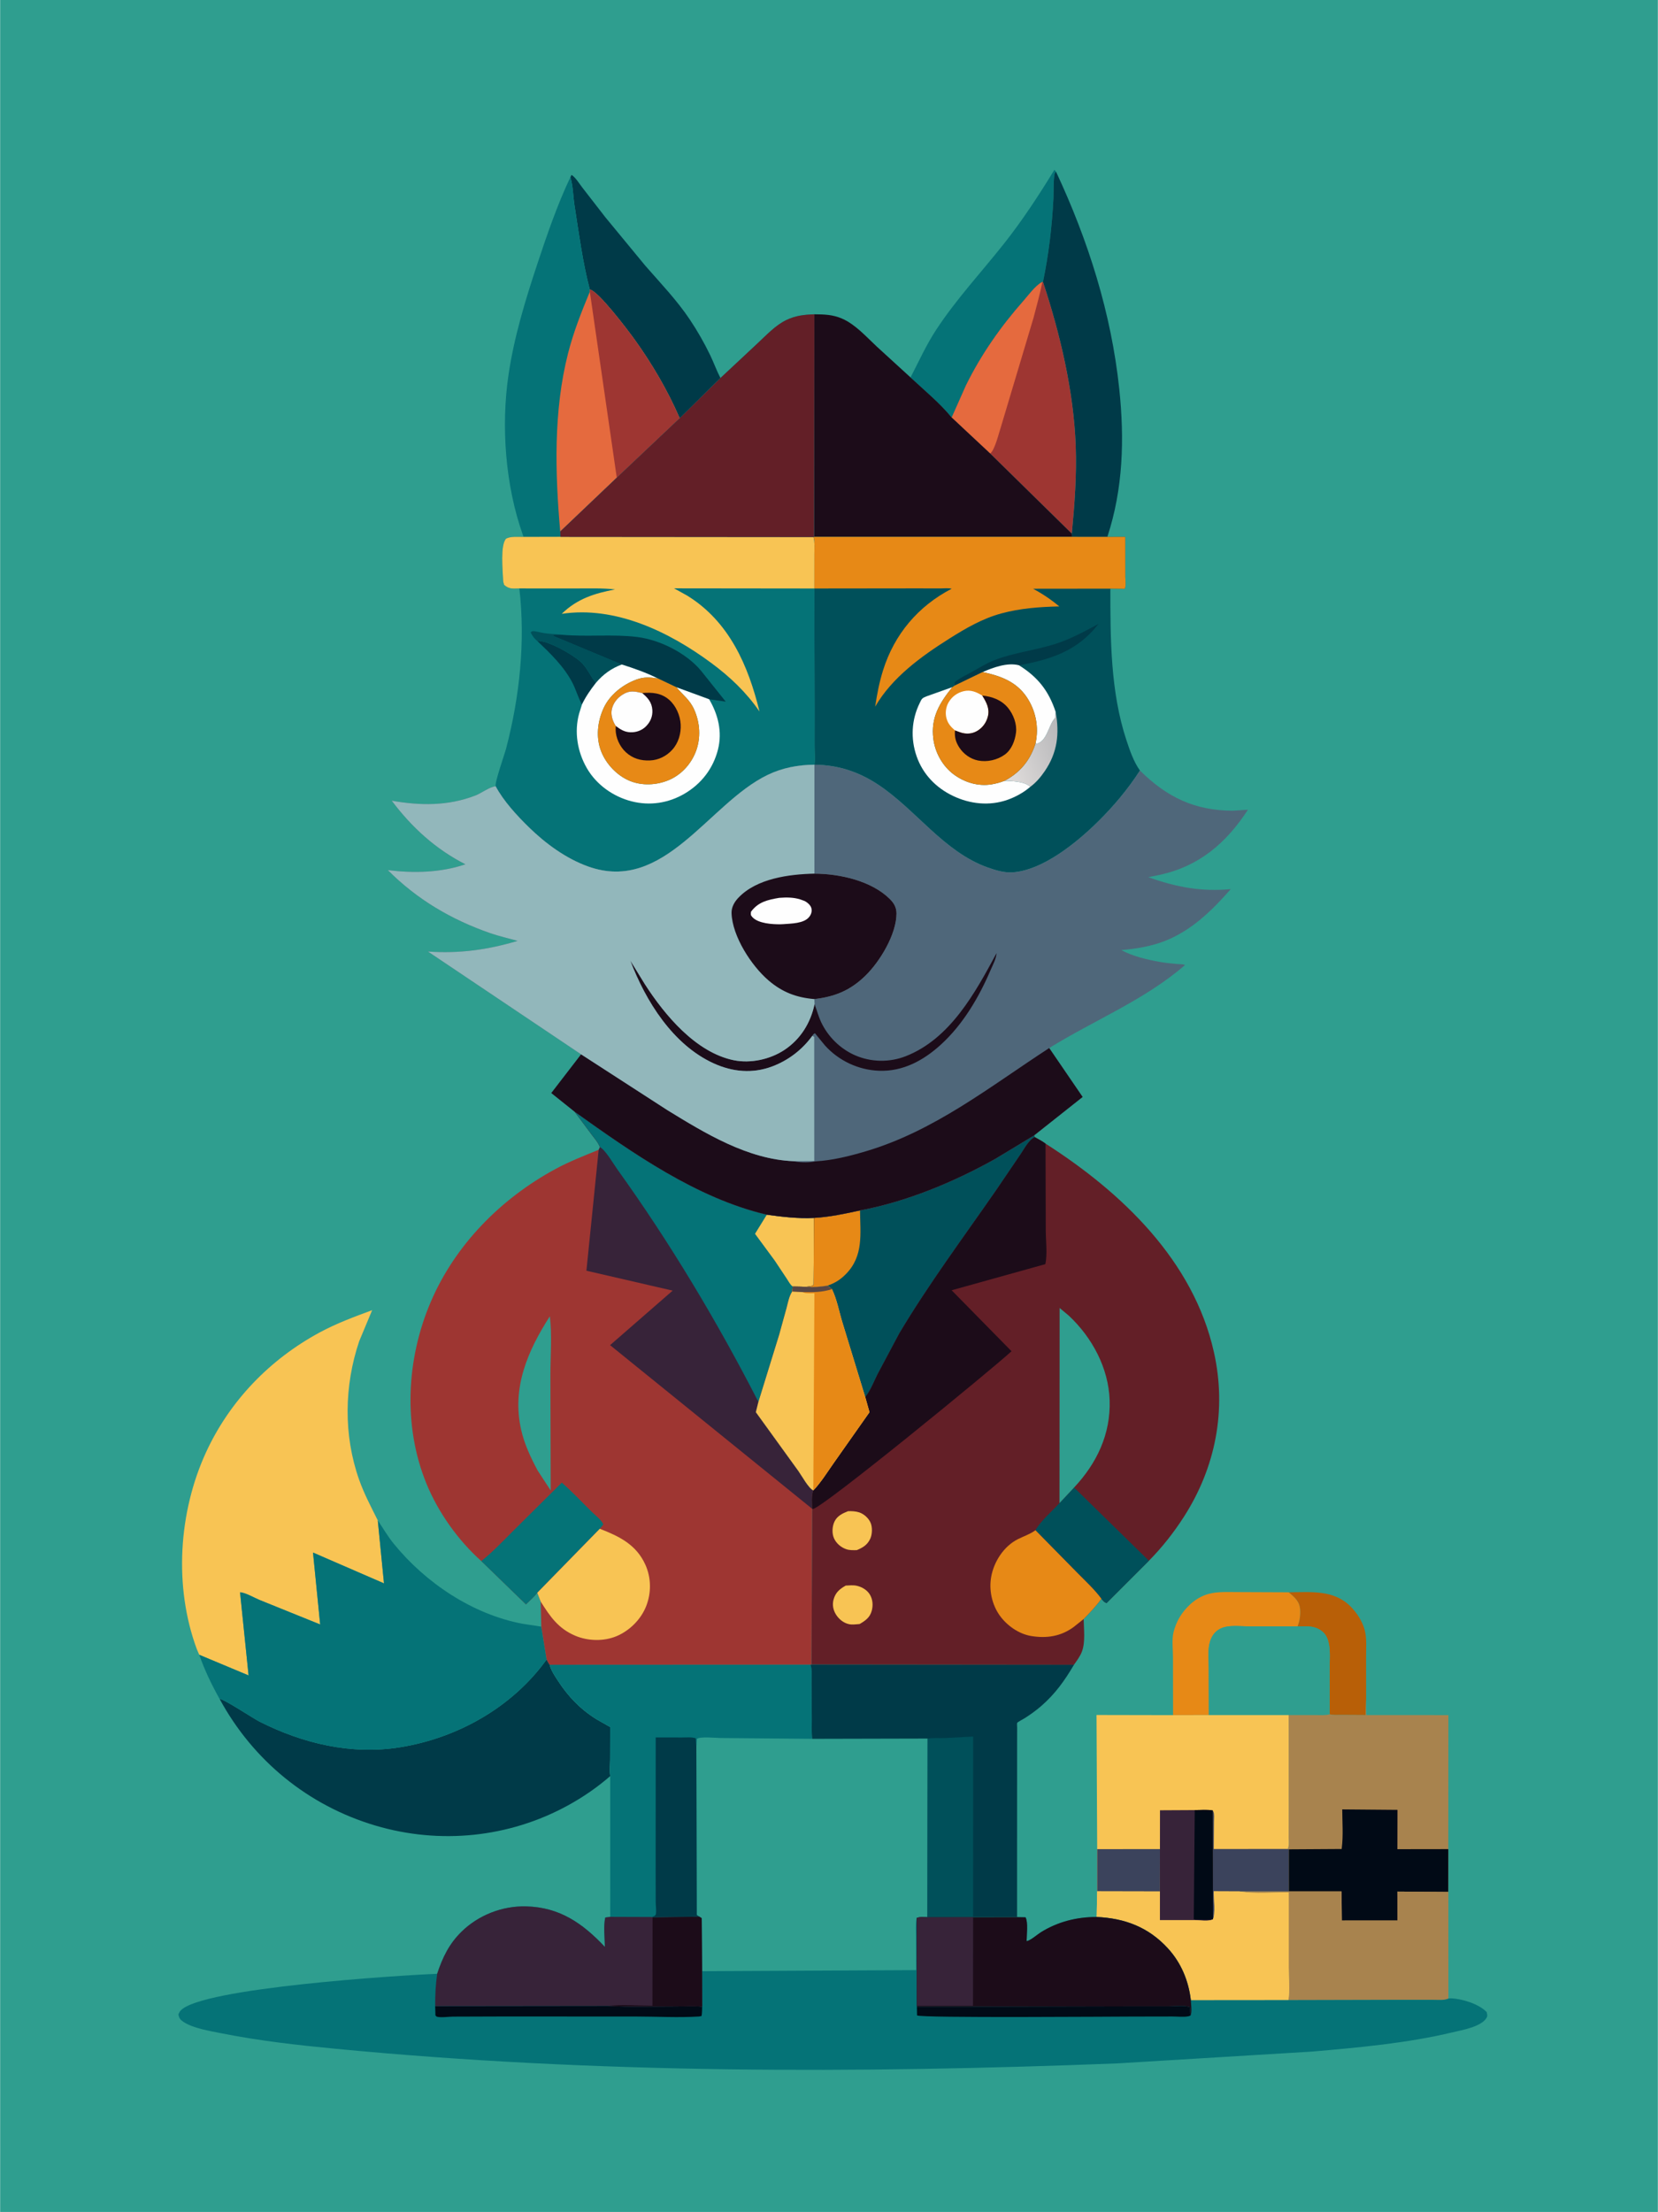 <svg version="1.1" xmlns="http://www.w3.org/2000/svg" style="display: block;" viewBox="0 0 1535 2048" width="1024" height="1366">
<defs>
	<linearGradient id="Gradient1" gradientUnits="userSpaceOnUse" x1="983.859" y1="689.191" x2="936.464" y2="706.769">
		<stop class="stop0" offset="0" stop-opacity="1" stop-color="rgb(185,185,187)"/>
		<stop class="stop1" offset="1" stop-opacity="1" stop-color="rgb(219,216,215)"/>
	</linearGradient>
</defs>
<path transform="translate(0,0)" fill="rgb(47,158,143)" d="M -0 -0 L 1535 0 L 1535 2048 L -0 2048 L -0 -0 z"/>
<path transform="translate(0,0)" fill="rgb(184,95,7)" d="M 1193.17 1474.25 C 1213.45 1474.13 1234.73 1471.69 1250.3 1487.23 C 1256.16 1493.08 1261.28 1500.92 1263.49 1508.96 C 1265.62 1516.71 1264.8 1525.87 1264.82 1533.9 L 1264.85 1573.01 L 1264.81 1573.74 L 1264.41 1587.93 L 1241.98 1587.8 C 1238.53 1587.77 1234.42 1588.2 1231.15 1587.19 L 1231.09 1545.08 C 1231.06 1537.9 1231.74 1529.75 1230.51 1522.7 C 1229.83 1518.79 1228.31 1514.41 1225.41 1511.6 C 1218.36 1504.81 1210.38 1505.78 1201.41 1505.85 C 1203.17 1500.98 1204.09 1495.8 1203.76 1490.61 C 1203.26 1482.65 1198.86 1479.15 1193.17 1474.25 z"/>
<path transform="translate(0,0)" fill="rgb(231,137,22)" d="M 1086.09 1588 L 1086.02 1534.59 C 1086.03 1527.59 1084.83 1517.82 1086.54 1511.12 C 1089.16 1500.9 1094.11 1492.74 1101.83 1485.54 C 1106.72 1480.99 1112.77 1477.41 1119.26 1475.68 C 1127.97 1473.36 1138.16 1474.13 1147.12 1474.06 L 1193.17 1474.25 C 1198.86 1479.15 1203.26 1482.65 1203.76 1490.61 C 1204.09 1495.8 1203.17 1500.98 1201.41 1505.85 L 1156.87 1505.85 C 1149.88 1505.83 1141.13 1504.8 1134.45 1506.33 C 1130.77 1507.17 1127.33 1508.96 1124.77 1511.78 C 1121.99 1514.83 1120.45 1518.64 1119.63 1522.63 C 1118.28 1529.13 1119.1 1537.12 1119.11 1543.8 L 1119.24 1587.93 L 1086.09 1588 z"/>
<path transform="translate(0,0)" fill="rgb(47,158,143)" d="M 1201.41 1505.85 C 1210.38 1505.78 1218.36 1504.81 1225.41 1511.6 C 1228.31 1514.41 1229.83 1518.79 1230.51 1522.7 C 1231.74 1529.75 1231.06 1537.9 1231.09 1545.08 L 1231.15 1587.19 C 1226.98 1588.39 1222.12 1587.92 1217.79 1587.93 L 1193.14 1587.93 L 1119.24 1587.93 L 1119.11 1543.8 C 1119.1 1537.12 1118.28 1529.13 1119.63 1522.63 C 1120.45 1518.64 1121.99 1514.83 1124.77 1511.78 C 1127.33 1508.96 1130.77 1507.17 1134.45 1506.33 C 1141.13 1504.8 1149.88 1505.83 1156.87 1505.85 L 1201.41 1505.85 z"/>
<path transform="translate(0,0)" fill="rgb(5,115,119)" d="M 843.004 349.452 C 850.769 334.437 857.62 319.168 866.956 305 C 885.505 276.851 908.379 252.266 929.261 225.939 C 946.474 204.238 961.797 180.812 976.226 157.191 L 977.754 159.059 L 976.981 159.796 C 975.183 161.507 975.537 179.751 975.349 183.413 C 974.011 209.541 970.985 235.395 965.639 261.018 L 965.064 260.99 C 958.445 264.491 952.443 273.054 947.5 278.649 C 926.497 302.423 908.467 328.195 894.418 356.677 L 881.111 386.583 C 870.324 373.29 855.566 361.167 843.004 349.452 z"/>
<path transform="translate(0,0)" fill="rgb(0,58,72)" d="M 528.02 164.09 L 529.095 161.945 C 532.673 164.024 536.428 170.217 539.025 173.576 L 560.531 201.301 L 597.44 246.059 C 611.578 262.245 626.562 277.858 638.556 295.757 C 645.578 306.237 651.963 317.402 657.448 328.765 C 660.812 335.735 663.429 343.165 666.991 350.001 L 629.226 387.247 C 618.193 361.682 603.617 336.811 587.364 314.22 C 581.138 305.566 553.756 269.335 546.016 268.078 C 539.392 242.838 535.894 216.004 531.853 190.221 C 530.538 181.832 530.517 172.098 528.02 164.09 z"/>
<path transform="translate(0,0)" fill="rgb(0,58,72)" d="M 965.639 261.018 C 970.985 235.395 974.011 209.541 975.349 183.413 C 975.537 179.751 975.183 161.507 976.981 159.796 L 977.754 159.059 C 1007.52 222.652 1028.95 290.226 1036.29 360.246 C 1041.15 406.524 1039.88 452.544 1025.24 497.087 L 992.808 497.072 L 992.332 494.112 C 994.904 466.765 996.948 439.83 995.917 412.335 C 994.021 361.813 981.437 308.87 965.639 261.018 z"/>
<path transform="translate(0,0)" fill="rgb(158,54,50)" d="M 881.111 386.583 L 894.418 356.677 C 908.467 328.195 926.497 302.423 947.5 278.649 C 952.443 273.054 958.445 264.491 965.064 260.99 L 965.639 261.018 C 981.437 308.87 994.021 361.813 995.917 412.335 C 996.948 439.83 994.904 466.765 992.332 494.112 L 916.757 419.912 L 881.111 386.583 z"/>
<path transform="translate(0,0)" fill="rgb(229,106,62)" d="M 881.111 386.583 L 894.418 356.677 C 908.467 328.195 926.497 302.423 947.5 278.649 C 952.443 273.054 958.445 264.491 965.064 260.99 C 962.96 272.209 959.667 283.157 956.894 294.225 L 926.745 395.082 C 924.783 400.812 921.239 416.319 916.757 419.912 L 881.111 386.583 z"/>
<path transform="translate(0,0)" fill="rgb(0,58,72)" d="M 506.028 1536.51 C 506.906 1538.11 507.707 1539.93 508.855 1541.34 C 510.038 1546.47 513.547 1551.49 516.369 1555.88 C 525.79 1570.51 537.192 1582.4 551.996 1591.66 L 564.867 1598.97 L 564.807 1629.16 C 564.799 1634.05 564.257 1639.58 564.918 1644.41 C 552.881 1654.94 539.503 1664.07 525.478 1671.74 C 470.984 1701.53 407.085 1707.87 347.669 1690.29 C 285.362 1671.86 234.216 1630.1 203.254 1573.04 C 207.09 1572.9 234.206 1590.97 240.038 1593.92 C 280.292 1614.32 325.318 1625 370.323 1617.74 C 423.687 1609.13 474.237 1580.68 506.028 1536.51 z"/>
<path transform="translate(0,0)" fill="rgb(28,12,25)" d="M 753.966 291.001 C 763.132 291.062 770.932 291.254 779.522 294.959 C 791.82 300.263 801.92 311.724 811.59 320.737 L 843.004 349.452 C 855.566 361.167 870.324 373.29 881.111 386.583 L 916.757 419.912 L 992.332 494.112 L 992.808 497.072 L 753.717 497.069 L 753.966 291.001 z"/>
<path transform="translate(0,0)" fill="rgb(5,115,119)" d="M 528.02 164.09 C 530.517 172.098 530.538 181.832 531.853 190.221 C 535.894 216.004 539.392 242.838 546.016 268.078 C 553.756 269.335 581.138 305.566 587.364 314.22 C 603.617 336.811 618.193 361.682 629.226 387.247 L 570.986 442.305 L 518.616 492.154 L 518.873 497.026 L 484.621 497.109 C 484.47 496.418 484.206 495.775 483.969 495.108 C 467.794 449.648 463.685 394.462 470.766 346.8 C 475.96 311.839 486.142 278.475 497.215 245.02 C 506.073 218.256 515.888 189.55 528.02 164.09 z"/>
<path transform="translate(0,0)" fill="rgb(229,106,62)" d="M 546.016 268.078 C 553.756 269.335 581.138 305.566 587.364 314.22 C 603.617 336.811 618.193 361.682 629.226 387.247 L 570.986 442.305 L 518.616 492.154 C 513.843 437.784 512.29 380.568 525.848 327.243 C 530.884 307.435 538.255 288.898 546.034 270.052 L 546.016 268.078 z"/>
<path transform="translate(0,0)" fill="rgb(158,54,50)" d="M 546.016 268.078 C 553.756 269.335 581.138 305.566 587.364 314.22 C 603.617 336.811 618.193 361.682 629.226 387.247 L 570.986 442.305 L 546.034 270.052 L 546.016 268.078 z"/>
<path transform="translate(0,0)" fill="rgb(248,196,84)" d="M 184.372 1532.11 L 182.074 1526.78 C 160.766 1469.17 165.124 1400.18 190.617 1344.72 C 212.527 1297.06 249.67 1258.67 295.816 1233.7 C 311.322 1225.32 327.957 1219.14 344.463 1213.06 L 332.463 1241.84 C 318.561 1283.05 317.834 1328.85 332.406 1370.01 C 337.096 1383.26 343.47 1395.16 349.694 1407.72 L 355.44 1466 L 289.71 1437.47 L 296.345 1504.05 L 240.306 1481.4 C 235.745 1479.57 226.828 1474.35 222.152 1474.29 L 230.056 1551.23 L 184.372 1532.11 z"/>
<path transform="translate(0,0)" fill="rgb(5,115,119)" d="M 349.694 1407.72 C 354.609 1414.93 358.84 1422.36 364.373 1429.18 C 393.837 1465.46 437.382 1494.66 483.717 1503.4 L 501.111 1506.05 L 506.028 1536.51 C 474.237 1580.68 423.687 1609.13 370.323 1617.74 C 325.318 1625 280.292 1614.32 240.038 1593.92 C 234.206 1590.97 207.09 1572.9 203.254 1573.04 C 195.912 1560.02 189.294 1546.22 184.372 1532.11 L 230.056 1551.23 L 222.152 1474.29 C 226.828 1474.35 235.745 1479.57 240.306 1481.4 L 296.345 1504.05 L 289.71 1437.47 L 355.44 1466 L 349.694 1407.72 z"/>
<path transform="translate(0,0)" fill="rgb(168,131,78)" d="M 1231.15 1587.19 C 1234.42 1588.2 1238.53 1587.77 1241.98 1587.8 L 1264.41 1587.93 L 1264.81 1573.74 L 1265.03 1587.92 L 1341.05 1587.97 L 1340.95 1712.04 L 1340.9 1751.67 L 1340.99 1850.44 C 1336.84 1852.26 1331.45 1851.59 1326.96 1851.6 L 1295.25 1851.59 L 1192.87 1851.84 C 1194.29 1842.33 1193.15 1831.19 1193.16 1821.44 L 1193.16 1752.07 C 1178.73 1752.06 1162.55 1753.54 1148.36 1751.38 L 1147.46 1751.23 L 1193.16 1751.23 L 1193.15 1712.23 L 1192.34 1711.9 C 1193.66 1708.78 1193.13 1704.97 1193.13 1701.62 L 1193.16 1678.65 L 1193.14 1587.93 L 1217.79 1587.93 C 1222.12 1587.92 1226.98 1588.39 1231.15 1587.19 z"/>
<path transform="translate(0,0)" fill="rgb(1,10,22)" d="M 1242.2 1711.93 L 1242.32 1711.05 C 1243.77 1699.51 1242.79 1686.93 1242.75 1675.27 L 1293.89 1675.7 L 1293.81 1712.11 L 1340.95 1712.04 L 1340.9 1751.67 L 1293.76 1751.35 L 1293.9 1778.13 L 1242.38 1778.17 L 1242.09 1751.21 L 1193.16 1751.23 L 1193.15 1712.23 L 1242.2 1711.93 z"/>
<path transform="translate(0,0)" fill="rgb(168,131,78)" d="M 1193.16 1751.23 L 1242.09 1751.21 L 1242.38 1778.17 L 1293.9 1778.13 L 1293.76 1751.35 L 1340.9 1751.67 L 1340.99 1850.44 C 1336.84 1852.26 1331.45 1851.59 1326.96 1851.6 L 1295.25 1851.59 L 1192.87 1851.84 C 1194.29 1842.33 1193.15 1831.19 1193.16 1821.44 L 1193.16 1752.07 C 1178.73 1752.06 1162.55 1753.54 1148.36 1751.38 L 1147.46 1751.23 L 1193.16 1751.23 z"/>
<path transform="translate(0,0)" fill="rgb(248,196,84)" d="M 1119.24 1587.93 L 1193.14 1587.93 L 1193.16 1678.65 L 1193.13 1701.62 C 1193.13 1704.97 1193.66 1708.78 1192.34 1711.9 L 1193.15 1712.23 L 1193.16 1751.23 L 1147.46 1751.23 L 1148.36 1751.38 C 1162.55 1753.54 1178.73 1752.06 1193.16 1752.07 L 1193.16 1821.44 C 1193.15 1831.19 1194.29 1842.33 1192.87 1851.84 L 1102.55 1851.92 C 1100.47 1833.95 1093.55 1817.24 1081.21 1803.82 C 1063.24 1784.26 1041.36 1776.04 1015.36 1774.88 L 1015.83 1751.14 L 1015.83 1712.07 L 1015.21 1587.86 L 1086.09 1588 L 1119.24 1587.93 z"/>
<path transform="translate(0,0)" fill="rgb(59,67,92)" d="M 1073.94 1712.02 L 1073.88 1751.26 L 1015.83 1751.14 L 1015.83 1712.07 L 1073.94 1712.02 z"/>
<path transform="translate(0,0)" fill="rgb(59,67,92)" d="M 1122.84 1676.26 L 1123.36 1677.26 C 1124.47 1679.56 1123.93 1683.83 1123.93 1686.41 L 1123.76 1711.95 L 1192.34 1711.9 L 1193.15 1712.23 L 1193.16 1751.23 L 1147.46 1751.23 L 1123.76 1751.13 C 1123.78 1756.59 1125.38 1772.89 1123.03 1777.02 L 1122.84 1676.26 z"/>
<path transform="translate(0,0)" fill="rgb(55,35,57)" d="M 1106.16 1675.91 C 1111.47 1675.93 1117.65 1675.3 1122.84 1676.26 L 1123.03 1777.02 C 1119.26 1779.28 1110.83 1777.89 1106.27 1777.79 L 1073.85 1777.76 L 1073.88 1751.26 L 1073.94 1712.02 L 1073.98 1676.08 L 1106.16 1675.91 z"/>
<path transform="translate(0,0)" fill="rgb(1,10,22)" d="M 1106.16 1675.91 C 1111.47 1675.93 1117.65 1675.3 1122.84 1676.26 L 1123.03 1777.02 C 1117.42 1778.03 1110.98 1777.27 1105.27 1777.13 L 1106.16 1675.91 z"/>
<path transform="translate(0,0)" fill="rgb(248,196,84)" d="M 1015.83 1751.14 L 1073.88 1751.26 L 1073.85 1777.76 L 1106.27 1777.79 C 1110.83 1777.89 1119.26 1779.28 1123.03 1777.02 C 1125.38 1772.89 1123.78 1756.59 1123.76 1751.13 L 1147.46 1751.23 L 1148.36 1751.38 C 1162.55 1753.54 1178.73 1752.06 1193.16 1752.07 L 1193.16 1821.44 C 1193.15 1831.19 1194.29 1842.33 1192.87 1851.84 L 1102.55 1851.92 C 1100.47 1833.95 1093.55 1817.24 1081.21 1803.82 C 1063.24 1784.26 1041.36 1776.04 1015.36 1774.88 L 1015.83 1751.14 z"/>
<path transform="translate(0,0)" fill="rgb(0,80,90)" d="M 1025.24 497.087 L 1041.85 497.043 L 1041.89 533.925 C 1041.89 536.878 1042.74 542.845 1041.36 545.162 L 1028.03 545.02 C 1028.03 591.418 1028.13 640.488 1042.8 685 C 1045.92 694.484 1049.55 705.257 1055.43 713.407 C 1044.32 730.665 1030.72 746.831 1016.08 761.194 C 996.707 780.208 965.584 805.718 937.638 807.663 C 929.823 808.207 921.636 805.726 914.357 803.122 C 873.689 788.578 848.147 749.755 813.059 726.5 C 794.885 714.455 775.795 708.25 754.012 707.999 C 754.622 702.237 754.084 695.785 754.091 689.956 L 754.125 655.363 L 753.901 544.865 L 753.927 513.834 C 753.92 508.439 754.507 502.456 753.114 497.222 L 753.717 497.069 L 992.808 497.072 L 1025.24 497.087 z"/>
<path transform="translate(0,0)" fill="url(#Gradient1)" d="M 977.363 659.092 C 981.041 679.18 979.053 696.73 967.31 713.949 C 963.702 719.239 959.125 724.738 953.894 728.475 C 948.4 723.318 937.029 723.176 929.802 723.026 C 944.386 715.404 953.549 704.238 958.629 688.711 L 959.288 688.699 C 969.251 687.029 970.918 671.217 976.281 665.466 C 977.446 664.216 977.224 660.917 977.363 659.092 z"/>
<path transform="translate(0,0)" fill="rgb(0,58,72)" d="M 883.82 634.763 L 883.964 631.532 C 888.717 627.616 894.685 624.951 900.068 621.961 C 906.911 618.159 913.572 613.899 920.913 611.096 C 939.046 604.171 958.512 602.107 976.898 596.26 C 990.993 591.778 1004.09 584.651 1017.06 577.663 C 997.7 602.603 973.532 610.428 943.454 615.977 C 932.718 613.1 919.533 618.039 909.663 622.27 L 883.82 634.763 z"/>
<path transform="translate(0,0)" fill="rgb(254,254,254)" d="M 909.663 622.27 C 919.533 618.039 932.718 613.1 943.454 615.977 C 960.953 626.953 970.911 639.62 977.363 659.092 C 977.224 660.917 977.446 664.216 976.281 665.466 C 970.918 671.217 969.251 687.029 959.288 688.699 L 958.629 688.711 L 958.852 687.704 C 961.898 673.047 958.985 658.073 950.68 645.611 C 940.956 631.021 926.07 625.682 909.663 622.27 z"/>
<path transform="translate(0,0)" fill="rgb(254,254,254)" d="M 953.894 728.475 C 947.918 733.685 940.107 737.976 932.642 740.58 C 915.979 746.394 898.119 744.445 882.389 736.948 C 866.604 729.424 854.385 716.826 848.606 700.166 C 842.94 683.829 843.854 666.408 851.513 650.877 C 852.13 649.625 852.952 647.597 854.026 646.681 C 855.794 645.173 859.582 644.147 861.751 643.311 L 881.727 636.176 C 869.904 650.892 861.572 664.353 864.137 684.208 C 865.781 696.937 872.747 709.395 883.064 717.044 C 893.052 724.45 905.659 728.249 918.044 726.212 C 922.026 725.557 926.031 724.457 929.802 723.026 C 937.029 723.176 948.4 723.318 953.894 728.475 z"/>
<path transform="translate(0,0)" fill="rgb(231,137,22)" d="M 883.82 634.763 L 909.663 622.27 C 926.07 625.682 940.956 631.021 950.68 645.611 C 958.985 658.073 961.898 673.047 958.852 687.704 L 958.629 688.711 C 953.549 704.238 944.386 715.404 929.802 723.026 C 926.031 724.457 922.026 725.557 918.044 726.212 C 905.659 728.249 893.052 724.45 883.064 717.044 C 872.747 709.395 865.781 696.937 864.137 684.208 C 861.572 664.353 869.904 650.892 881.727 636.176 L 883.82 634.763 z"/>
<path transform="translate(0,0)" fill="rgb(254,254,254)" d="M 884.148 676.296 C 880.339 672.888 877.627 670.086 876.253 664.947 C 874.973 660.163 875.742 654.538 878.239 650.282 C 881.386 644.917 886.305 641.332 892.326 639.93 C 898.755 638.432 904.036 640.706 909.391 643.99 C 913.153 650.056 916.454 655.934 914.617 663.327 C 913.197 669.042 909.655 673.953 904.5 676.884 C 899.818 679.546 894.596 679.822 889.55 678.243 L 884.148 676.296 z"/>
<path transform="translate(0,0)" fill="rgb(28,12,25)" d="M 909.391 643.99 C 918.501 644.915 927.227 648.064 933.2 655.318 C 938.223 661.417 941.656 670.342 940.651 678.324 C 939.704 685.84 936.61 694.054 930.301 698.644 C 923.426 703.646 913.898 705.821 905.536 704.138 C 898.414 702.705 891.997 698.087 888.086 692 C 884.821 686.917 883.643 682.371 884.148 676.296 L 889.55 678.243 C 894.596 679.822 899.818 679.546 904.5 676.884 C 909.655 673.953 913.197 669.042 914.617 663.327 C 916.454 655.934 913.153 650.056 909.391 643.99 z"/>
<path transform="translate(0,0)" fill="rgb(231,137,22)" d="M 1025.24 497.087 L 1041.85 497.043 L 1041.89 533.925 C 1041.89 536.878 1042.74 542.845 1041.36 545.162 L 1028.03 545.02 L 956.442 545.101 C 965.215 549.778 973.126 555.11 980.753 561.471 C 962.467 561.891 944.67 563.169 926.929 568 C 909.51 572.745 894.236 581.631 879.087 591.175 C 853.151 607.515 825.773 627.274 810.267 654.256 C 811.949 642.767 814.061 631.784 817.534 620.684 C 828.012 587.189 850.111 561.145 881.086 545.082 C 878.064 544.297 874.004 544.796 870.863 544.793 L 847.986 544.757 L 753.901 544.865 L 753.927 513.834 C 753.92 508.439 754.507 502.456 753.114 497.222 L 753.717 497.069 L 992.808 497.072 L 1025.24 497.087 z"/>
<path transform="translate(0,0)" fill="rgb(47,158,143)" d="M 751.286 1541.11 L 994.337 1541.35 C 985.749 1555.96 976.938 1568.36 963.973 1579.59 C 959.212 1583.71 954.105 1587.38 948.805 1590.77 C 947.712 1591.47 942.193 1594.31 941.736 1595.16 C 941.462 1595.67 941.726 1598.97 941.725 1599.66 L 941.682 1615.74 L 941.651 1775.03 L 900.954 1775.08 L 858.668 1775.12 C 855.874 1775.13 851.156 1774.52 848.724 1775.84 L 848.578 1776.45 C 847.455 1781.67 848.036 1787.6 848.049 1792.92 L 848.187 1824.08 L 649.928 1825.07 L 649.625 1776.02 L 647.501 1774.64 L 604.134 1775.26 L 603.328 1774.89 L 564.944 1774.76 L 564.918 1644.41 C 564.257 1639.58 564.799 1634.05 564.807 1629.16 L 564.867 1598.97 L 551.996 1591.66 C 537.192 1582.4 525.79 1570.51 516.369 1555.88 C 513.547 1551.49 510.038 1546.47 508.855 1541.34 L 750.371 1541.23 L 751.286 1541.11 z"/>
<path transform="translate(0,0)" fill="rgb(5,115,119)" d="M 508.855 1541.34 L 750.371 1541.23 C 752.116 1546.3 751.329 1552.9 751.372 1558.31 L 751.583 1591.55 C 751.618 1597.48 751.179 1604.09 752.034 1609.93 L 666.98 1609.18 C 662.635 1609.13 648.188 1607.59 645.171 1610 L 644.674 1617.4 L 645.026 1773 L 647.501 1774.64 L 604.134 1775.26 L 603.328 1774.89 L 564.944 1774.76 L 564.918 1644.41 C 564.257 1639.58 564.799 1634.05 564.807 1629.16 L 564.867 1598.97 L 551.996 1591.66 C 537.192 1582.4 525.79 1570.51 516.369 1555.88 C 513.547 1551.49 510.038 1546.47 508.855 1541.34 z"/>
<path transform="translate(0,0)" fill="rgb(0,58,72)" d="M 603.328 1774.89 L 606 1773.92 C 606.369 1773.45 606.966 1773.08 607.107 1772.5 C 607.813 1769.58 607.057 1764.6 607.039 1761.43 L 606.988 1734.83 L 607.039 1608.65 L 631.44 1608.68 C 635.435 1608.69 640.427 1608.1 644.171 1609.5 L 644.674 1617.4 L 645.026 1773 L 647.501 1774.64 L 604.134 1775.26 L 603.328 1774.89 z"/>
<path transform="translate(0,0)" fill="rgb(0,58,72)" d="M 751.286 1541.11 L 994.337 1541.35 C 985.749 1555.96 976.938 1568.36 963.973 1579.59 C 959.212 1583.71 954.105 1587.38 948.805 1590.77 C 947.712 1591.47 942.193 1594.31 941.736 1595.16 C 941.462 1595.67 941.726 1598.97 941.725 1599.66 L 941.682 1615.74 L 941.651 1775.03 L 900.954 1775.08 L 858.668 1775.12 L 858.837 1609.68 L 752.034 1609.93 C 751.179 1604.09 751.618 1597.48 751.583 1591.55 L 751.372 1558.31 C 751.329 1552.9 752.116 1546.3 750.371 1541.23 L 751.286 1541.11 z"/>
<path transform="translate(0,0)" fill="rgb(0,80,90)" d="M 858.837 1609.68 C 863.551 1608.93 869.26 1609.38 874.119 1609.24 L 900.987 1607.83 L 900.954 1775.08 L 858.668 1775.12 L 858.837 1609.68 z"/>
<path transform="translate(0,0)" fill="rgb(5,115,119)" d="M 666.991 350.001 L 701.152 318.072 C 709.384 310.454 717.867 301.156 728.07 296.281 C 736.709 292.152 744.494 291.359 753.966 291.001 L 753.717 497.069 L 753.114 497.222 C 754.507 502.456 753.92 508.439 753.927 513.834 L 753.901 544.865 L 754.125 655.363 L 754.091 689.956 C 754.084 695.785 754.622 702.237 754.012 707.999 C 738.922 708.153 724.27 710.891 710.587 717.507 C 655.945 743.926 615.098 827.313 544.739 802.35 C 524.042 795.007 505.053 781.045 489.453 765.788 C 478.477 755.053 466.06 741.578 458.848 728.006 C 457.915 724.254 467.057 698.594 468.554 692.878 C 481.039 645.193 486.46 593.952 480.771 544.808 C 474.896 544.902 471.189 545.643 466.661 541.5 C 466.082 539.811 465.771 538.518 465.709 536.716 C 465.416 528.16 462.916 504.684 468.5 498.698 C 472.687 496.368 479.806 497.161 484.621 497.109 L 518.873 497.026 L 518.616 492.154 L 570.986 442.305 L 629.226 387.247 L 666.991 350.001 z"/>
<path transform="translate(0,0)" fill="rgb(0,58,72)" d="M 497.253 593.324 C 507.581 593.03 529.42 605.535 537.472 612.666 C 543.334 617.857 546.686 626.203 551.614 632.295 C 546.694 638.634 542.237 644.981 538.76 652.234 C 535.282 646.138 533.369 638.963 530.153 632.633 C 522.344 617.264 509.549 605.06 497.253 593.324 z"/>
<path transform="translate(0,0)" fill="rgb(0,80,90)" d="M 497.253 593.324 L 497.115 593.301 C 494.333 590.916 492.858 588.76 491.211 585.5 C 491.764 585.139 492.223 584.541 492.872 584.417 C 494.906 584.026 500.794 585.741 503.154 586.102 C 508.803 586.968 514.641 587.086 520.344 587.718 L 513 587.792 L 512.005 588.69 L 575.647 615.252 C 565.976 618.805 558.307 624.411 551.614 632.295 C 546.686 626.203 543.334 617.857 537.472 612.666 C 529.42 605.535 507.581 593.03 497.253 593.324 z"/>
<path transform="translate(0,0)" fill="rgb(0,58,72)" d="M 575.647 615.252 L 512.005 588.69 L 513 587.792 L 520.344 587.718 C 543.429 589.825 567.114 586.944 589.933 589.789 C 610.956 592.41 635.32 604.64 648.999 621 L 671.875 649.632 L 656.506 647.422 L 626.19 636.294 L 609.061 628.164 C 598.122 622.773 587.259 618.913 575.647 615.252 z"/>
<path transform="translate(0,0)" fill="rgb(254,254,254)" d="M 575.647 615.252 C 587.259 618.913 598.122 622.773 609.061 628.164 C 601.819 627.037 596.234 626.597 589.221 629.162 C 576.738 633.728 564.517 643.235 558.867 655.491 C 553.133 667.931 551.453 682.614 556.5 695.581 C 561.096 707.387 571.125 718.004 582.848 722.915 C 594.211 727.676 607.791 727.032 619.075 722.297 C 630.515 717.497 639.466 707.782 644.01 696.303 C 649.037 683.604 648.174 669.194 642.589 656.812 C 638.428 647.586 632.216 643.614 626.19 636.294 L 656.506 647.422 C 664.85 661.578 668.804 677.625 664.694 693.941 C 660.281 711.462 649.412 725.593 633.88 734.759 C 618.827 743.642 601.468 746.253 584.5 741.868 C 567.527 737.481 552.095 726.484 543.296 711.248 C 534.499 696.017 531.419 677.567 536.168 660.5 L 538.76 652.234 C 542.237 644.981 546.694 638.634 551.614 632.295 C 558.307 624.411 565.976 618.805 575.647 615.252 z"/>
<path transform="translate(0,0)" fill="rgb(231,137,22)" d="M 626.19 636.294 C 632.216 643.614 638.428 647.586 642.589 656.812 C 648.174 669.194 649.037 683.604 644.01 696.303 C 639.466 707.782 630.515 717.497 619.075 722.297 C 607.791 727.032 594.211 727.676 582.848 722.915 C 571.125 718.004 561.096 707.387 556.5 695.581 C 551.453 682.614 553.133 667.931 558.867 655.491 C 564.517 643.235 576.738 633.728 589.221 629.162 C 596.234 626.597 601.819 627.037 609.061 628.164 L 626.19 636.294 z"/>
<path transform="translate(0,0)" fill="rgb(28,12,25)" d="M 570.077 672.172 C 567.312 668.123 565.367 662.137 566.307 657.225 C 567.448 651.265 571.227 646.393 576.284 643.162 C 582.862 638.958 587.436 640.035 594.513 641.677 C 603.673 640.869 612.068 641.544 619.345 647.797 C 625.711 653.266 629.708 662.364 630.162 670.669 C 630.625 679.143 628.104 687.868 622.327 694.219 C 616.992 700.083 609.654 703.756 601.689 704.086 C 593.253 704.435 585.78 702.302 579.467 696.531 C 573.684 691.244 569.933 682.966 569.911 675.129 L 570.077 672.172 z"/>
<path transform="translate(0,0)" fill="rgb(254,254,254)" d="M 570.077 672.172 C 567.312 668.123 565.367 662.137 566.307 657.225 C 567.448 651.265 571.227 646.393 576.284 643.162 C 582.862 638.958 587.436 640.035 594.513 641.677 C 599.713 646.054 603.517 650.296 603.939 657.5 C 604.28 663.318 602.105 668.398 598.028 672.5 C 594.158 676.393 588.821 678.229 583.395 677.988 C 578.004 677.75 574.229 675.277 570.077 672.172 z"/>
<path transform="translate(0,0)" fill="rgb(248,196,84)" d="M 518.873 497.026 L 753.114 497.222 C 754.507 502.456 753.92 508.439 753.927 513.834 L 753.901 544.865 L 624.011 544.719 L 636.02 551.359 C 675.022 575.298 692.742 616.138 703.138 658.771 C 690.971 641.005 675.855 626.692 658.601 613.914 C 619.483 584.945 569.723 560.877 520.019 568.335 C 534.354 554.322 550.295 549.405 569.398 545.729 C 557.728 544.396 545.838 544.839 534.107 544.822 L 480.771 544.808 C 474.896 544.902 471.189 545.643 466.661 541.5 C 466.082 539.811 465.771 538.518 465.709 536.716 C 465.416 528.16 462.916 504.684 468.5 498.698 C 472.687 496.368 479.806 497.161 484.621 497.109 L 518.873 497.026 z"/>
<path transform="translate(0,0)" fill="rgb(99,31,39)" d="M 666.991 350.001 L 701.152 318.072 C 709.384 310.454 717.867 301.156 728.07 296.281 C 736.709 292.152 744.494 291.359 753.966 291.001 L 753.717 497.069 L 753.114 497.222 L 518.873 497.026 L 518.616 492.154 L 570.986 442.305 L 629.226 387.247 L 666.991 350.001 z"/>
<path transform="translate(0,0)" fill="rgb(5,115,119)" d="M 404.673 1827.5 C 409.639 1812.47 415.701 1799.78 427.206 1788.52 C 442.959 1773.11 464.983 1764.51 487 1765.06 C 518.103 1765.83 539.331 1780.68 559.97 1802.57 C 559.879 1794.28 558.522 1783.31 560.336 1775.37 L 564.944 1774.76 L 603.328 1774.89 L 604.134 1775.26 L 647.501 1774.64 L 649.625 1776.02 L 649.928 1825.07 L 848.187 1824.08 L 848.049 1792.92 C 848.036 1787.6 847.455 1781.67 848.578 1776.45 L 848.724 1775.84 C 851.156 1774.52 855.874 1775.13 858.668 1775.12 L 900.954 1775.08 L 941.651 1775.03 L 949.5 1775.18 C 952.048 1779.98 950.506 1791.58 950.482 1797.25 C 954.204 1796.62 960.098 1791.28 963.5 1789.14 C 979.15 1779.29 997.007 1774.81 1015.36 1774.88 C 1041.36 1776.04 1063.24 1784.26 1081.21 1803.82 C 1093.55 1817.24 1100.47 1833.95 1102.55 1851.92 L 1192.87 1851.84 L 1295.25 1851.59 L 1326.96 1851.6 C 1331.45 1851.59 1336.84 1852.26 1340.99 1850.44 C 1342.08 1850.23 1342.13 1850.18 1343.43 1850.21 C 1353.66 1850.51 1369.37 1855.44 1376.5 1862.93 C 1376.9 1864.97 1377.52 1866.34 1376.35 1868.3 C 1371.42 1876.58 1353.74 1879.57 1344.93 1881.67 C 1302.71 1891.76 1258.32 1895.71 1215.16 1899.48 L 1034.23 1910.45 C 793.293 1919.85 551.455 1920.01 311.233 1896.96 C 275.74 1893.56 240.494 1889.63 205.496 1882.68 C 194.836 1880.56 178.441 1877.97 169.5 1871.84 C 166.729 1869.94 165.56 1868.31 165.093 1865 C 165.614 1863.71 166.214 1862.54 167.164 1861.5 C 186.275 1840.51 369.71 1828.86 404.673 1827.5 z"/>
<path transform="translate(0,0)" fill="rgb(1,10,22)" d="M 848.868 1858.08 L 1041.51 1857.63 L 1082.43 1857.61 C 1088.23 1857.59 1096.23 1856.46 1101.61 1858.27 L 1102.23 1866.16 L 1100.51 1866.77 C 1096.13 1867.77 1089.92 1866.99 1085.29 1867 L 1048.51 1867.07 C 1031.91 1867.08 852.741 1868.53 849.026 1866 L 848.868 1858.08 z"/>
<path transform="translate(0,0)" fill="rgb(1,10,22)" d="M 402.838 1857.36 L 562.639 1857.17 C 583.706 1858.48 604.893 1857.67 625.982 1857.7 C 633.825 1857.71 642.266 1857.1 650.042 1857.94 C 650.033 1860.85 649.952 1863.61 649.527 1866.5 C 648.673 1866.74 647.893 1866.98 647 1867.03 C 627.971 1868.2 608.128 1867.05 589.027 1867.04 L 468.075 1866.98 L 419.544 1867.14 C 415.302 1867.16 408.285 1868.24 404.5 1867.22 C 403.892 1867.06 403.542 1866.41 403.064 1866 L 402.838 1857.36 z"/>
<path transform="translate(0,0)" fill="rgb(28,12,25)" d="M 1015.36 1774.88 C 1041.36 1776.04 1063.24 1784.26 1081.21 1803.82 C 1093.55 1817.24 1100.47 1833.95 1102.55 1851.92 C 1102.68 1855.63 1103.8 1862.97 1102.23 1866.16 L 1101.61 1858.27 C 1096.23 1856.46 1088.23 1857.59 1082.43 1857.61 L 1041.51 1857.63 L 848.868 1858.08 L 848.809 1857.09 L 848.724 1775.84 C 851.156 1774.52 855.874 1775.13 858.668 1775.12 L 900.954 1775.08 L 941.651 1775.03 L 949.5 1775.18 C 952.048 1779.98 950.506 1791.58 950.482 1797.25 C 954.204 1796.62 960.098 1791.28 963.5 1789.14 C 979.15 1779.29 997.007 1774.81 1015.36 1774.88 z"/>
<path transform="translate(0,0)" fill="rgb(55,35,57)" d="M 858.668 1775.12 L 900.954 1775.08 L 900.847 1857.06 L 848.809 1857.09 L 848.724 1775.84 C 851.156 1774.52 855.874 1775.13 858.668 1775.12 z"/>
<path transform="translate(0,0)" fill="rgb(55,35,57)" d="M 404.673 1827.5 C 409.639 1812.47 415.701 1799.78 427.206 1788.52 C 442.959 1773.11 464.983 1764.51 487 1765.06 C 518.103 1765.83 539.331 1780.68 559.97 1802.57 C 559.879 1794.28 558.522 1783.31 560.336 1775.37 L 564.944 1774.76 L 603.328 1774.89 L 604.134 1775.26 L 647.501 1774.64 L 649.625 1776.02 L 649.928 1825.07 L 650.042 1857.94 C 642.266 1857.1 633.825 1857.71 625.982 1857.7 C 604.893 1857.67 583.706 1858.48 562.639 1857.17 L 402.838 1857.36 C 402.776 1847.2 403.242 1837.57 404.673 1827.5 z"/>
<path transform="translate(0,0)" fill="rgb(28,12,25)" d="M 647.501 1774.64 L 649.625 1776.02 L 649.928 1825.07 L 650.042 1857.94 C 642.266 1857.1 633.825 1857.71 625.982 1857.7 C 604.893 1857.67 583.706 1858.48 562.639 1857.17 C 575.935 1855.7 590.559 1856.97 603.998 1857.02 L 604.134 1775.26 L 647.501 1774.64 z"/>
<path transform="translate(0,0)" fill="rgb(158,54,50)" d="M 531.987 1029.35 C 585.753 1067.64 644.87 1109.35 709.913 1124.66 C 724.279 1126.66 739.027 1128.4 753.556 1127.64 L 753.286 1189.5 C 751.363 1191.33 748.857 1191.1 746.272 1191.41 L 733.877 1191.15 L 733.396 1195.78 C 730.473 1200.27 729.516 1205.94 728.168 1211.07 L 721.349 1235.78 L 702.131 1297.98 L 699.767 1307.49 L 739.166 1362 C 742.105 1366.11 748.593 1378.07 752.978 1379.93 C 751.13 1384.81 751.782 1391.81 751.999 1397.02 L 751.286 1541.11 L 750.371 1541.23 L 508.855 1541.34 C 507.707 1539.93 506.906 1538.11 506.028 1536.51 L 501.111 1506.05 L 500.547 1482.86 L 497.379 1474.69 C 494.521 1478.54 490.309 1482.05 486.903 1485.48 L 445.539 1445.35 C 424.004 1426.12 405.7 1400.37 394.756 1373.66 C 372.883 1320.29 376.216 1258.21 398.642 1205.62 C 421.303 1152.47 463.783 1109.64 514.24 1082.33 C 527.049 1075.4 540.762 1070.04 554.234 1064.56 L 555.386 1062.13 C 553.768 1057.75 550.41 1054.07 547.644 1050.35 L 531.987 1029.35 z"/>
<path transform="translate(0,0)" fill="rgb(47,158,143)" d="M 509.019 1218.7 C 511.138 1236.18 509.52 1255.63 509.534 1273.31 L 509.798 1379.99 L 497.737 1361.56 C 491.286 1349.45 485.465 1337.2 482.424 1323.72 C 473.655 1284.86 488.416 1250.84 509.019 1218.7 z"/>
<path transform="translate(0,0)" fill="rgb(5,115,119)" d="M 445.539 1445.35 C 456.266 1436.8 465.611 1426.83 475.304 1417.16 L 520.066 1372.73 C 529.903 1381.24 538.787 1390.9 548.082 1400 C 551.09 1402.94 557.19 1407.58 558.51 1411.5 L 555.266 1415.44 L 497.379 1474.69 C 494.521 1478.54 490.309 1482.05 486.903 1485.48 L 445.539 1445.35 z"/>
<path transform="translate(0,0)" fill="rgb(248,196,84)" d="M 555.266 1415.44 C 573.294 1422.43 589.143 1430.12 597.516 1448.85 C 602.915 1460.93 603.038 1474.72 598.241 1487 C 593.463 1499.23 583.072 1509.63 571 1514.78 C 559.079 1519.86 544.27 1519.46 532.452 1514.44 C 516.747 1507.77 509.257 1496.68 500.547 1482.86 L 497.379 1474.69 L 555.266 1415.44 z"/>
<path transform="translate(0,0)" fill="rgb(55,35,57)" d="M 531.987 1029.35 C 585.753 1067.64 644.87 1109.35 709.913 1124.66 C 724.279 1126.66 739.027 1128.4 753.556 1127.64 L 753.286 1189.5 C 751.363 1191.33 748.857 1191.1 746.272 1191.41 L 733.877 1191.15 L 733.396 1195.78 C 730.473 1200.27 729.516 1205.94 728.168 1211.07 L 721.349 1235.78 L 702.131 1297.98 L 699.767 1307.49 L 739.166 1362 C 742.105 1366.11 748.593 1378.07 752.978 1379.93 C 751.13 1384.81 751.782 1391.81 751.999 1397.02 L 564.777 1245.43 L 622.727 1194.95 L 542.875 1176.52 L 554.234 1064.56 L 555.386 1062.13 C 553.768 1057.75 550.41 1054.07 547.644 1050.35 L 531.987 1029.35 z"/>
<path transform="translate(0,0)" fill="rgb(5,115,119)" d="M 531.987 1029.35 C 585.753 1067.64 644.87 1109.35 709.913 1124.66 C 724.279 1126.66 739.027 1128.4 753.556 1127.64 L 753.286 1189.5 C 751.363 1191.33 748.857 1191.1 746.272 1191.41 L 733.877 1191.15 L 733.396 1195.78 C 730.473 1200.27 729.516 1205.94 728.168 1211.07 L 721.349 1235.78 L 702.131 1297.98 C 664.069 1223.69 620.24 1150.45 571.499 1082.65 C 567.861 1077.59 560.563 1064.71 555.386 1062.13 C 553.768 1057.75 550.41 1054.07 547.644 1050.35 L 531.987 1029.35 z"/>
<path transform="translate(0,0)" fill="rgb(248,196,84)" d="M 709.913 1124.66 C 724.279 1126.66 739.027 1128.4 753.556 1127.64 L 753.286 1189.5 C 751.363 1191.33 748.857 1191.1 746.272 1191.41 L 733.877 1191.15 C 731.583 1189.51 729.918 1186.22 728.364 1183.85 L 717.158 1167 L 698.992 1142.35 L 709.913 1124.66 z"/>
<path transform="translate(0,0)" fill="rgb(99,31,39)" d="M 957.444 1051.23 L 957.969 1052.8 C 961.305 1054.72 964.928 1056.51 967.999 1058.83 C 1038.63 1104.02 1104.99 1167.14 1123.94 1252 C 1135.86 1305.32 1125.59 1358.44 1096.13 1404.35 C 1086.8 1418.88 1075.9 1432.79 1063.72 1445.05 L 1024.5 1484.28 C 1022.03 1483.32 1021.41 1482.23 1019.73 1480.23 C 1014.87 1487.1 1009.13 1492.98 1003.3 1499.03 C 1003.46 1508.35 1005.01 1520.08 1001.78 1528.93 C 1000.13 1533.44 997.075 1537.45 994.337 1541.35 L 751.286 1541.11 L 751.999 1397.02 C 751.782 1391.81 751.13 1384.81 752.978 1379.93 C 748.593 1378.07 742.105 1366.11 739.166 1362 L 699.767 1307.49 L 702.131 1297.98 L 721.349 1235.78 L 728.168 1211.07 C 729.516 1205.94 730.473 1200.27 733.396 1195.78 L 733.877 1191.15 L 746.272 1191.41 C 748.857 1191.1 751.363 1191.33 753.286 1189.5 L 753.556 1127.64 C 767.994 1126.81 782.114 1123.79 796.215 1120.71 C 839.458 1112.6 883.345 1094.34 921.656 1072.87 L 957.444 1051.23 z"/>
<path transform="translate(0,0)" fill="rgb(248,196,84)" d="M 785.083 1399.19 C 788.327 1399 792.394 1399.24 795.5 1400.28 C 799.877 1401.74 804.09 1405.55 805.965 1409.77 C 807.795 1413.9 807.601 1420.43 805.775 1424.5 C 803.129 1430.39 798.861 1432.89 793.217 1435.23 C 790.018 1435.28 786.653 1435.44 783.584 1434.4 C 778.747 1432.77 774.322 1429.1 772.185 1424.39 C 770.095 1419.79 770.392 1413.45 772.523 1408.89 C 775.032 1403.52 779.903 1401.26 785.083 1399.19 z"/>
<path transform="translate(0,0)" fill="rgb(248,196,84)" d="M 782.98 1468.04 C 786.286 1467.86 789.904 1467.49 793.158 1468.2 C 798.063 1469.28 803.021 1472.23 805.538 1476.69 C 808.091 1481.2 808.41 1486.57 807.038 1491.5 C 805.308 1497.71 801.081 1500.61 795.832 1503.65 C 792.752 1503.86 789.229 1504.41 786.19 1503.81 C 780.99 1502.78 776.408 1498.97 773.742 1494.5 C 771.281 1490.38 770.458 1485.65 771.718 1481 C 773.506 1474.4 777.356 1471.25 782.98 1468.04 z"/>
<path transform="translate(0,0)" fill="rgb(0,80,90)" d="M 994.439 1377.24 L 1063.72 1445.05 L 1024.5 1484.28 C 1022.03 1483.32 1021.41 1482.23 1019.73 1480.23 C 1013.29 1471.48 1004.88 1463.83 997.282 1456.07 L 958.656 1416.79 C 963.418 1408.22 974.167 1399.12 980.936 1391.65 L 994.439 1377.24 z"/>
<path transform="translate(0,0)" fill="rgb(47,158,143)" d="M 980.936 1391.65 L 981.049 1211.02 L 989.512 1218.09 C 1011.15 1238.32 1026.37 1266.61 1027.36 1296.47 C 1028.39 1327.71 1015.53 1354.78 994.439 1377.24 L 980.936 1391.65 z"/>
<path transform="translate(0,0)" fill="rgb(231,137,22)" d="M 958.656 1416.79 L 997.282 1456.07 C 1004.88 1463.83 1013.29 1471.48 1019.73 1480.23 C 1014.87 1487.1 1009.13 1492.98 1003.3 1499.03 L 993.949 1506.47 C 982.123 1515.12 968.994 1517.06 954.815 1514.75 C 943.217 1512.86 932.082 1504.99 925.409 1495.5 C 918.256 1485.32 915.468 1471.86 917.724 1459.66 C 920.325 1445.6 929.546 1431.49 942.5 1425.01 C 947.671 1422.42 953.226 1420.61 957.99 1417.27 L 958.656 1416.79 z"/>
<path transform="translate(0,0)" fill="rgb(28,12,25)" d="M 957.969 1052.8 C 961.305 1054.72 964.928 1056.51 967.999 1058.83 L 968.206 1138.87 C 968.212 1148.37 969.855 1161.3 967.807 1170.44 L 881.056 1194.62 L 936.503 1251.06 C 918.952 1267.34 761.611 1396.22 752.704 1397.05 L 751.999 1397.02 C 751.782 1391.81 751.13 1384.81 752.978 1379.93 C 760.019 1372.6 766.09 1362.74 771.992 1354.38 L 804.986 1307.52 L 801.012 1293.39 C 805.84 1287.66 809.007 1279.09 812.381 1272.36 L 832.565 1234.46 C 859.841 1188.72 891.738 1145.93 922.042 1102.2 L 944.922 1068.52 C 948.169 1063.7 952.608 1055.18 957.969 1052.8 z"/>
<path transform="translate(0,0)" fill="rgb(0,80,90)" d="M 957.444 1051.23 L 957.969 1052.8 C 952.608 1055.18 948.169 1063.7 944.922 1068.52 L 922.042 1102.2 C 891.738 1145.93 859.841 1188.72 832.565 1234.46 L 812.381 1272.36 C 809.007 1279.09 805.84 1287.66 801.012 1293.39 L 804.986 1307.52 L 771.992 1354.38 C 766.09 1362.74 760.019 1372.6 752.978 1379.93 C 748.593 1378.07 742.105 1366.11 739.166 1362 L 699.767 1307.49 L 702.131 1297.98 L 721.349 1235.78 L 728.168 1211.07 C 729.516 1205.94 730.473 1200.27 733.396 1195.78 L 733.877 1191.15 L 746.272 1191.41 C 748.857 1191.1 751.363 1191.33 753.286 1189.5 L 753.556 1127.64 C 767.994 1126.81 782.114 1123.79 796.215 1120.71 C 839.458 1112.6 883.345 1094.34 921.656 1072.87 L 957.444 1051.23 z"/>
<path transform="translate(0,0)" fill="rgb(231,137,22)" d="M 753.556 1127.64 C 767.994 1126.81 782.114 1123.79 796.215 1120.71 C 796.458 1142.19 799.694 1162.78 783.229 1179.54 C 777.92 1184.95 773.176 1187.85 766.093 1190.36 C 759.263 1191.47 753.179 1191.97 746.272 1191.41 C 748.857 1191.1 751.363 1191.33 753.286 1189.5 L 753.556 1127.64 z"/>
<path transform="translate(0,0)" fill="rgb(248,196,84)" d="M 746.272 1191.41 C 753.179 1191.97 759.263 1191.47 766.093 1190.36 L 770.23 1193.58 C 774.806 1202.92 777 1215.02 780.098 1225.02 L 801.012 1293.39 L 804.986 1307.52 L 771.992 1354.38 C 766.09 1362.74 760.019 1372.6 752.978 1379.93 C 748.593 1378.07 742.105 1366.11 739.166 1362 L 699.767 1307.49 L 702.131 1297.98 L 721.349 1235.78 L 728.168 1211.07 C 729.516 1205.94 730.473 1200.27 733.396 1195.78 L 733.877 1191.15 L 746.272 1191.41 z"/>
<path transform="translate(0,0)" fill="rgb(231,137,22)" d="M 746.272 1191.41 C 753.179 1191.97 759.263 1191.47 766.093 1190.36 L 770.23 1193.58 C 774.806 1202.92 777 1215.02 780.098 1225.02 L 801.012 1293.39 L 804.986 1307.52 L 771.992 1354.38 C 766.09 1362.74 760.019 1372.6 752.978 1379.93 L 753.976 1197.41 C 751.118 1197.36 746.434 1197.86 743.874 1196.71 L 743.232 1196.32 L 733.396 1195.78 L 733.877 1191.15 L 746.272 1191.41 z"/>
<path transform="translate(0,0)" fill="rgb(88,71,68)" d="M 746.272 1191.41 C 753.179 1191.97 759.263 1191.47 766.093 1190.36 L 770.23 1193.58 C 760.963 1196.59 752.882 1196.44 743.232 1196.32 L 733.396 1195.78 L 733.877 1191.15 L 746.272 1191.41 z"/>
<path transform="translate(0,0)" fill="rgb(79,103,122)" d="M 754.012 707.999 C 775.795 708.25 794.885 714.455 813.059 726.5 C 848.147 749.755 873.689 788.578 914.357 803.122 C 921.636 805.726 929.823 808.207 937.638 807.663 C 965.584 805.718 996.707 780.208 1016.08 761.194 C 1030.72 746.831 1044.32 730.665 1055.43 713.407 C 1080.26 738.004 1106.19 750.593 1141.63 750.612 L 1155.42 749.686 C 1135.37 780.585 1110.09 802.222 1073.5 810.04 L 1063.2 812.144 C 1088.79 821.31 1112.38 825.832 1139.51 823.205 C 1122.34 842.864 1103.21 861.549 1078.44 871.244 C 1065.72 876.222 1051.69 878.549 1038.13 879.627 C 1048.74 885.4 1061.62 888.392 1073.43 890.54 C 1079.04 891.56 1084.72 892.096 1090.39 892.582 C 1092.34 892.749 1095.52 892.527 1097.16 893.555 C 1059.35 926.126 1013.47 944.316 971.409 970.353 L 1002.36 1015.64 L 957.444 1051.23 L 921.656 1072.87 C 883.345 1094.34 839.458 1112.6 796.215 1120.71 C 782.114 1123.79 767.994 1126.81 753.556 1127.64 C 739.027 1128.4 724.279 1126.66 709.913 1124.66 C 644.87 1109.35 585.753 1067.64 531.987 1029.35 L 510.358 1012.01 L 537.949 976.182 L 396.191 881.015 C 425.109 883.023 451.368 879.448 479.141 871.137 C 470.69 868.747 462.169 866.873 453.85 863.986 C 417.767 851.467 385.973 832.711 359.029 805.625 C 382.81 808.591 407.999 808.029 430.822 800.233 C 403.268 786.18 381.134 766.036 362.627 741.343 C 388.885 745.991 414.774 746.344 440.046 736.561 C 445.922 734.287 452.974 728.632 458.848 728.006 C 466.06 741.578 478.477 755.053 489.453 765.788 C 505.053 781.045 524.042 795.007 544.739 802.35 C 615.098 827.313 655.945 743.926 710.587 717.507 C 724.27 710.891 738.922 708.153 754.012 707.999 z"/>
<path transform="translate(0,0)" fill="rgb(28,12,25)" d="M 754.122 929.734 C 756.196 935.093 757.615 940.805 760.029 946.001 C 766.374 959.655 777.771 970.986 791.573 977.037 C 806.342 983.511 823.463 983.823 838.5 977.937 C 879.729 961.798 902.875 919.251 922.625 882.5 C 922.408 887.591 919.009 893.758 917.021 898.402 C 906.301 923.437 891.524 948.516 871.242 967.055 C 855.094 981.816 835.97 992.274 813.626 991.379 C 794.662 990.619 776.534 982.114 763.811 968.016 L 754.5 956.655 C 753.166 957.308 752.782 957.696 752.087 959.008 C 742.668 971.929 729.978 981.69 715.012 987.349 C 696.814 994.23 678.3 992.537 660.739 984.55 C 622.991 967.38 597.703 926.894 583.527 889.38 L 596.966 911.202 C 615.432 939.919 644.224 974.477 679.359 981.641 C 694.927 984.816 713.014 980.846 726.205 972.103 C 741.151 962.199 750.486 947.055 754.122 929.734 z"/>
<path transform="translate(0,0)" fill="rgb(28,12,25)" d="M 734.805 1075.11 C 739.446 1076.29 747.54 1076.52 752.272 1075.67 C 753.284 1075.49 754.188 1075.31 755.22 1075.25 C 770.746 1074.36 786.411 1070.43 801.281 1066.04 C 865.265 1047.14 916.389 1006.11 971.409 970.353 L 1002.36 1015.64 L 957.444 1051.23 L 921.656 1072.87 C 883.345 1094.34 839.458 1112.6 796.215 1120.71 C 782.114 1123.79 767.994 1126.81 753.556 1127.64 C 739.027 1128.4 724.279 1126.66 709.913 1124.66 C 644.87 1109.35 585.753 1067.64 531.987 1029.35 L 510.358 1012.01 L 537.949 976.182 L 617.961 1027.92 C 653.139 1049.49 692.398 1073.48 734.805 1075.11 z"/>
<path transform="translate(0,0)" fill="rgb(146,183,187)" d="M 458.848 728.006 C 466.06 741.578 478.477 755.053 489.453 765.788 C 505.053 781.045 524.042 795.007 544.739 802.35 C 615.098 827.313 655.945 743.926 710.587 717.507 C 724.27 710.891 738.922 708.153 754.012 707.999 L 753.993 808.888 C 777.396 808.936 806.967 815.509 823.949 832.5 C 827.709 836.263 830.012 840.309 830.005 845.75 C 829.983 865.073 814.664 890.3 801.2 903.409 C 787.259 916.983 773.075 922.837 753.942 925.03 L 754.122 929.734 C 750.486 947.055 741.151 962.199 726.205 972.103 C 713.014 980.846 694.927 984.816 679.359 981.641 C 644.224 974.477 615.432 939.919 596.966 911.202 L 583.527 889.38 C 597.703 926.894 622.991 967.38 660.739 984.55 C 678.3 992.537 696.814 994.23 715.012 987.349 C 729.978 981.69 742.668 971.929 752.087 959.008 L 753.808 960.125 L 753.843 1074.95 L 734.805 1075.11 C 692.398 1073.48 653.139 1049.49 617.961 1027.92 L 537.949 976.182 L 396.191 881.015 C 425.109 883.023 451.368 879.448 479.141 871.137 C 470.69 868.747 462.169 866.873 453.85 863.986 C 417.767 851.467 385.973 832.711 359.029 805.625 C 382.81 808.591 407.999 808.029 430.822 800.233 C 403.268 786.18 381.134 766.036 362.627 741.343 C 388.885 745.991 414.774 746.344 440.046 736.561 C 445.922 734.287 452.974 728.632 458.848 728.006 z"/>
<path transform="translate(0,0)" fill="rgb(28,12,25)" d="M 753.993 808.888 C 777.396 808.936 806.967 815.509 823.949 832.5 C 827.709 836.263 830.012 840.309 830.005 845.75 C 829.983 865.073 814.664 890.3 801.2 903.409 C 787.259 916.983 773.075 922.837 753.942 925.03 C 737.352 923.625 724.281 918.688 711.5 907.74 C 695.704 894.209 678.021 867.073 677.263 845.5 C 677.072 840.066 679.859 835.16 683.487 831.314 C 700.486 813.292 730.547 809.427 753.993 808.888 z"/>
<path transform="translate(0,0)" fill="rgb(254,254,254)" d="M 721.466 831.285 C 728.14 830.797 734.584 830.75 741 832.781 L 744.871 834.189 C 747.398 835.441 750.62 838.145 751.237 841.051 C 751.884 844.094 750.919 846.859 749.002 849.152 C 744.005 855.13 732.496 855.04 725.248 855.645 L 722.558 855.76 C 715.217 855.862 702.082 855.101 696.607 849.2 C 694.785 847.236 695.031 846.77 695.283 844.142 C 701.99 835.025 710.772 833.093 721.466 831.285 z"/>
</svg>